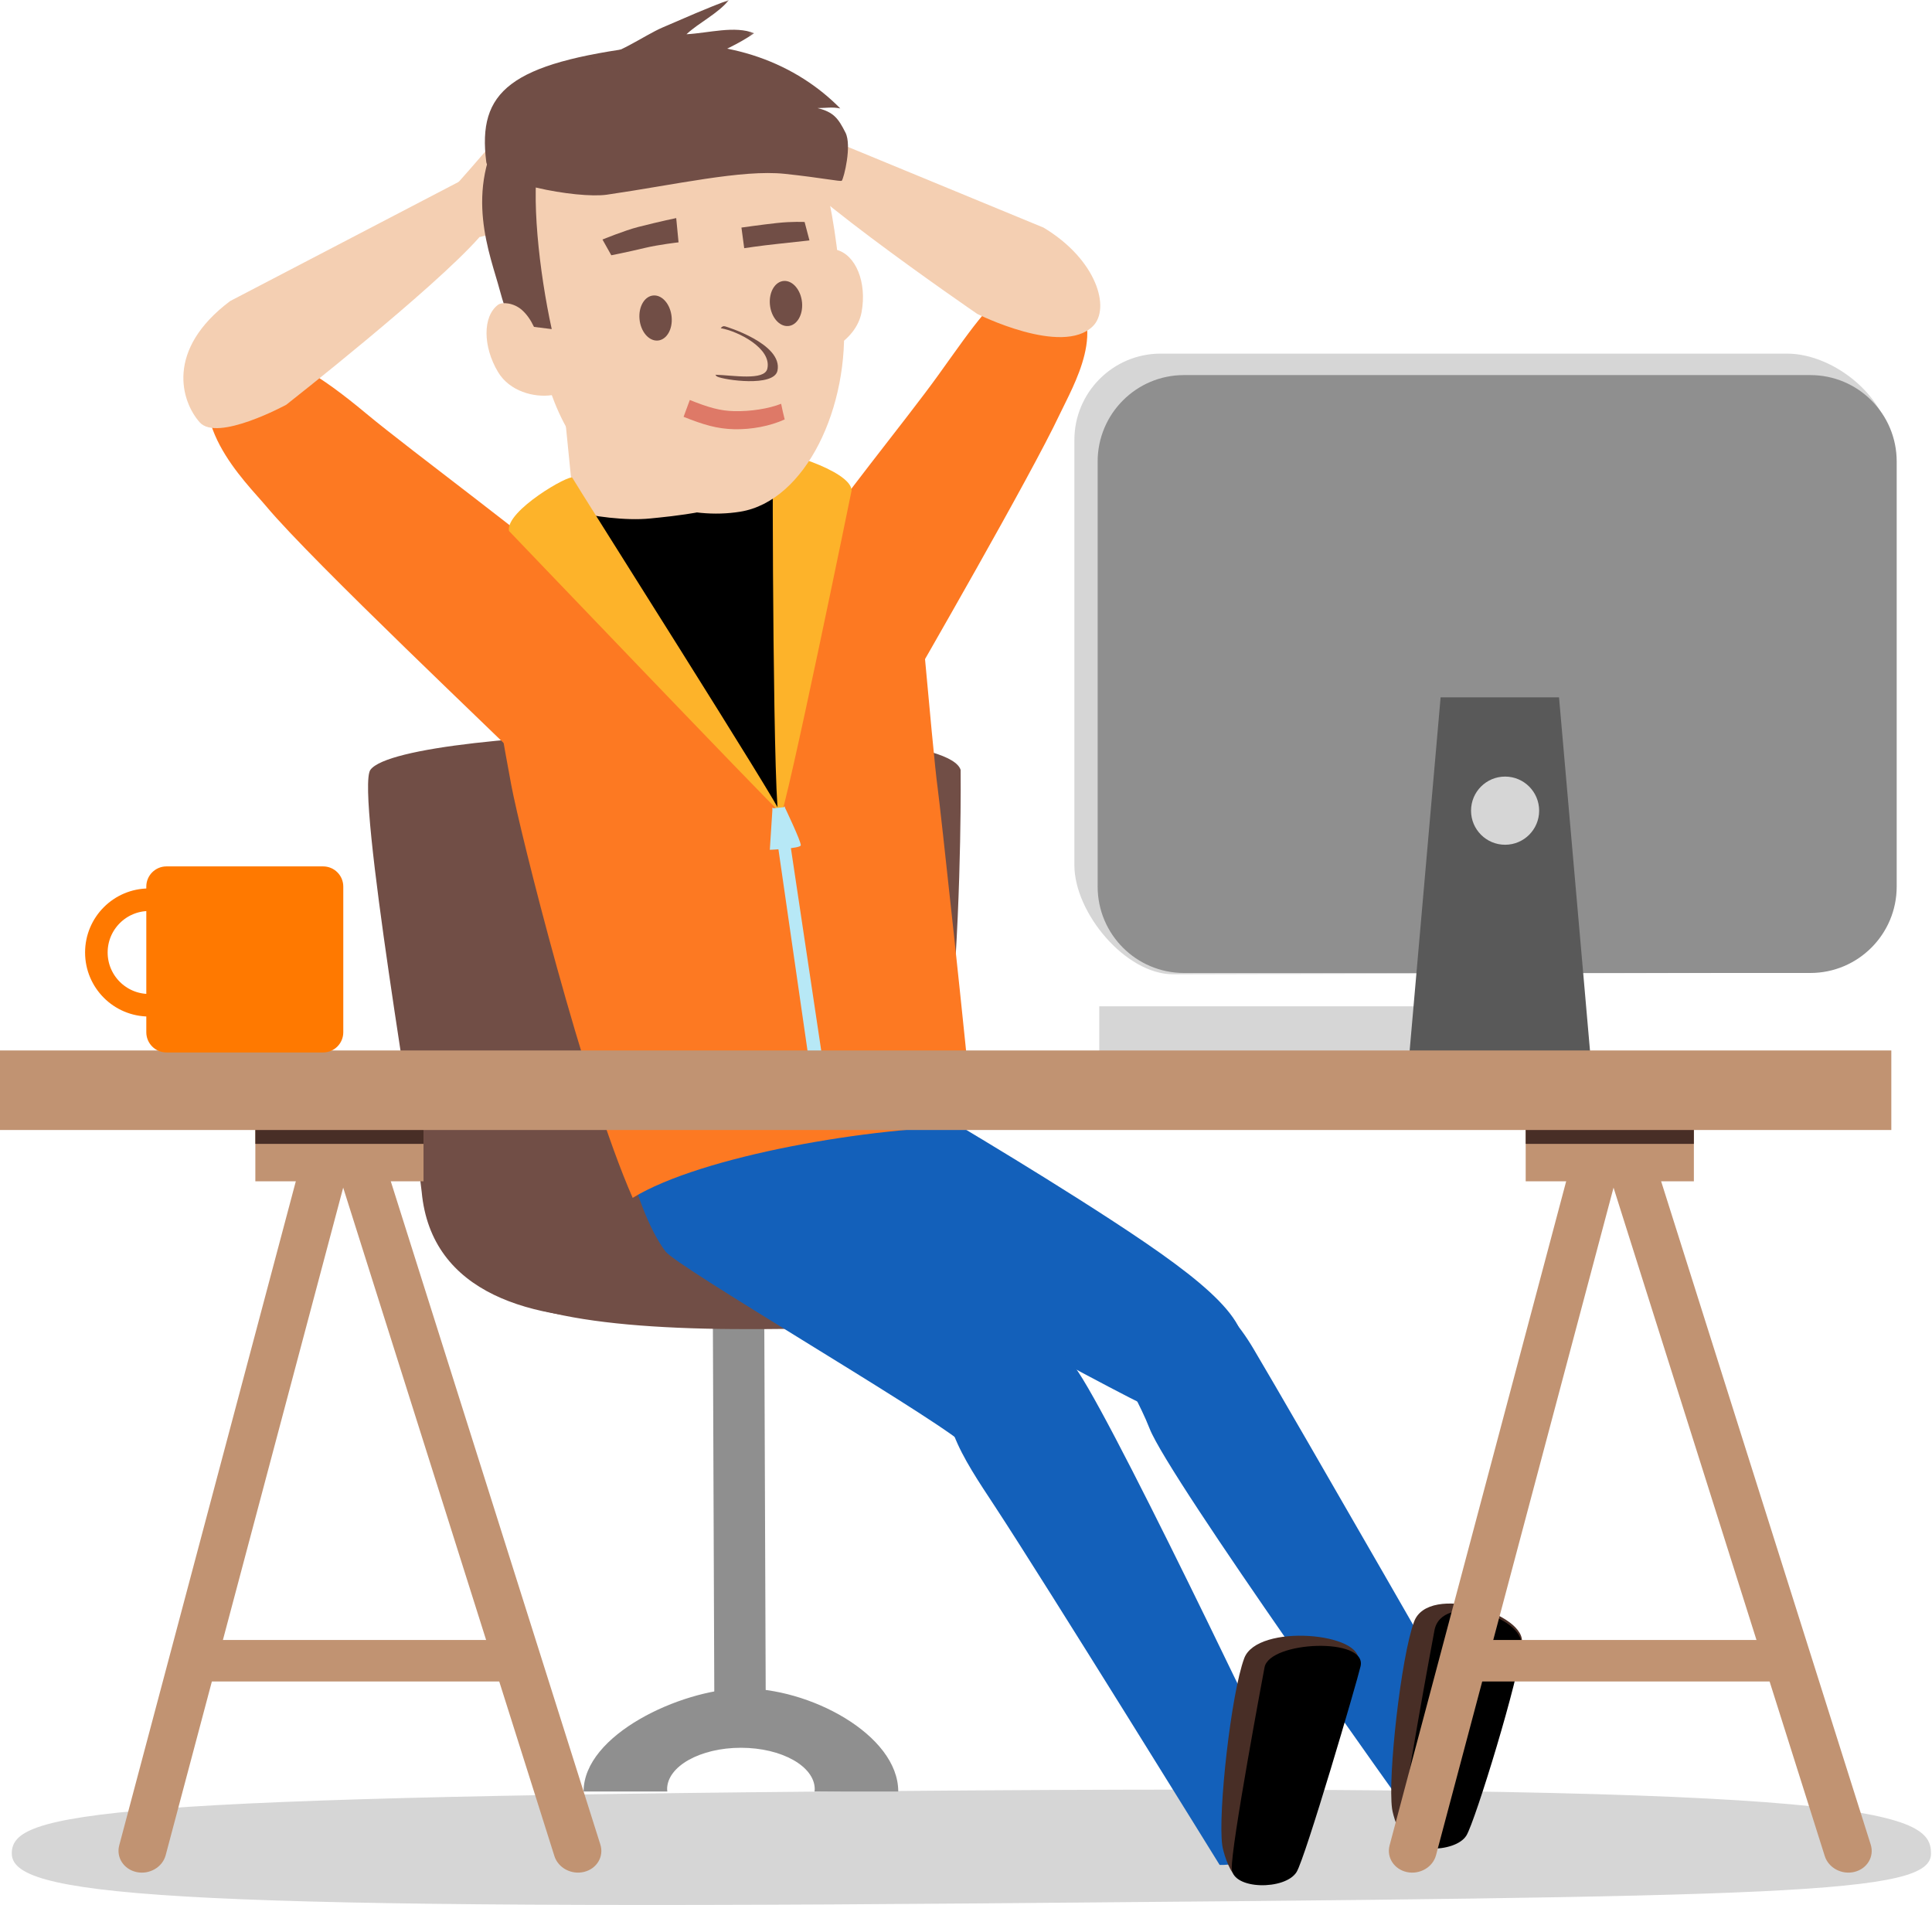 <?xml version="1.0" encoding="UTF-8"?>
<svg width="428px" height="422px" viewBox="0 0 428 422" version="1.1" xmlns="http://www.w3.org/2000/svg" xmlns:xlink="http://www.w3.org/1999/xlink">
    <!-- Generator: Sketch 61 (89581) - https://sketch.com -->
    <title>Group 96</title>
    <desc>Created with Sketch.</desc>
    <defs>
        <polygon id="path-1" points="0.169 0 36.782 0 36.782 16.746 0.169 16.746"></polygon>
    </defs>
    <g id="Page-1" stroke="none" stroke-width="1" fill="none" fill-rule="evenodd">
        <g id="OSK-love-landing-page-novy-zakaznik-Copy" transform="translate(-887, -2285)">
            <g id="Group-96" transform="translate(837, 2255)">
                <rect id="Rectangle" x="0" y="0" width="551" height="482"></rect>
                <path d="M286.538,94.358 C286.538,94.358 280.408,92.24 275.808,93.564 C270.322,95.141 265.952,101.833 257.809,113.167 C250.701,123.056 233.681,143.853 232.16,147.595 C226.837,160.696 240.158,176.906 240.158,176.906 L249.896,184.785 C253.659,178.193 278.187,135.703 284.748,121.807 C287.739,115.474 295.837,102.003 286.538,94.358" id="Fill-1" fill="#FD7922"></path>
                <path d="M239.148,64.361 C237.072,62.342 227.67,53.824 224.137,51.727 C219.933,49.386 212.576,47.951 210.55,47.433 C209.613,47.192 213.009,50.16 212.014,50.571 C211.259,50.884 186.745,57.802 185.742,58.463 C184.837,59.054 201.734,66.204 202.994,66.62 C205.668,67.505 210.841,68.848 214.454,69.263 C216.461,69.492 224.919,66.738 226.821,66.976 C229.41,67.305 228.263,66.794 230.831,65.903 C234.148,64.757 235.814,67.991 236.644,64.914 C236.777,64.42 239.248,65.384 239.228,65.081 C237.889,63.89 240.43,65.608 239.148,64.361" id="Fill-3" fill="#FCC58A"></path>
                <path d="M221.622,62.765 C224.219,58.702 217.55,59.067 222.426,56.177 C222.443,56.169 281.188,80.426 281.188,80.426 C293.024,87.541 296.059,98.352 292.106,102.262 C285.292,108.996 266.475,99.528 266.475,99.528 C266.475,99.528 218.945,66.95 221.622,62.765" id="Fill-5" fill="#F4CFB2"></path>
                <path d="M477.782,440.598 C477.782,449.719 447.024,450.173 267.104,451.655 C83.187,453.172 52.61,449.719 52.61,440.598 C52.61,431.476 70.688,427.895 265.196,426.624 C465.935,425.314 477.782,431.476 477.782,440.598" id="Fill-7" fill="#D6D6D6"></path>
                <path d="M207.901,316.921 L208.24,405.469 C208.251,408.052 210.806,409.999 213.949,409.815 C217.095,409.63 219.638,407.386 219.627,404.804 L219.292,316.921 L207.901,316.921 Z" id="Fill-9" fill="#8F8F8F"></path>
                <path d="M154.712,307.839 C154.786,295.961 161.049,290.112 213.16,289.474 C277.091,288.692 288.101,298.534 288.032,310.408 C287.954,322.281 246.341,324.657 212.445,324.422 C178.547,324.195 154.637,319.712 154.712,307.839" id="Fill-11" fill="#714E46"></path>
                <path d="M197.786,426.363 C197.786,421.29 205.109,417.178 214.14,417.178 C223.17,417.178 230.491,421.29 230.491,426.363 C230.491,426.535 230.462,426.696 230.447,426.867 L248.991,426.867 C248.991,414.264 229.171,403.711 214.14,404.05 C200.762,404.346 179.287,414.264 179.287,426.867 L197.833,426.867 C197.816,426.696 197.786,426.535 197.786,426.363" id="Fill-13" fill="#8F8F8F"></path>
                <path d="M262.811,200.553 C262.811,200.553 264.014,301.686 244.569,311.857 C232.843,317.992 147.641,339.367 143.417,294.024 C142.574,284.996 128.68,205.06 132.064,200.526 C139.48,190.578 259.015,188.347 262.811,200.553" id="Fill-15" fill="#714E46"></path>
                <path d="M222.755,228.184 C222.755,245.398 234.864,308.984 207.127,310.779 C151.31,314.389 143.41,245.195 143.41,227.982 C143.41,210.762 160.601,202.235 179.95,200.354 C220.996,196.368 222.755,210.965 222.755,228.184" id="Fill-17" fill="#714E46"></path>
                <path d="M362.677,432.46 C362.677,432.46 309.02,357.582 304.676,346.474 C300.334,335.37 293.195,329.409 302.935,320.703 C312.341,312.299 320.741,317.101 327.641,328.715 C336.722,343.989 378.711,417.208 378.711,417.208 C378.711,417.208 370.23,429.487 362.677,432.46" id="Fill-19" fill="#1360BA"></path>
                <path d="M235.005,269.259 C224.48,268.173 212.305,284.665 221.087,294.335 C226.282,300.054 299.342,339.719 305.135,341.993 C316.304,346.377 320.739,340.661 324.857,331.904 C328.804,323.51 317.455,314.128 296.239,300.3 C277.114,287.836 254.839,274.831 254.839,274.831 C254.839,274.831 243.558,270.144 235.005,269.259" id="Fill-21" fill="#1360BA"></path>
                <path d="M320.188,443.129 C320.188,443.129 281.974,381.334 270.364,363.645 C263.47,353.14 255.918,342.377 262.035,333.008 C265.876,327.125 280.951,321.996 288.839,333.879 C298.687,348.723 338.542,433.015 338.542,433.015 C338.542,433.015 329.833,443.442 320.188,443.129" id="Fill-23" fill="#1360BA"></path>
                <path d="M232.462,274.175 C232.32,272.035 202.074,273.777 199.962,273.32 C195.108,272.272 190.511,271.448 187.682,271.349 C185,271.257 189.808,297.12 197.425,307.222 C200.025,310.669 253.29,341.722 262.881,349.365 C268.903,354.167 280.279,354.243 283.409,352.152 C287.586,349.365 298.721,339.963 281.671,326.728 C264.101,313.092 237.745,288.003 237.745,288.003 C237.745,288.003 232.811,279.398 232.462,274.175" id="Fill-25" fill="#1360BA"></path>
                <path d="M190.158,295.36 C205.453,285.979 243.447,279.558 265.648,279.558 C264.186,262.754 258.234,208.156 257.709,204.469 C256.653,196.984 252.22,144.579 251.807,143.922 C251.19,142.938 221.887,133.931 201.928,135.293 C186.013,136.383 155.215,155.097 155.215,155.097 C155.767,160.054 159.913,186.076 163.271,203.947 C165.246,214.466 179.304,270.669 190.158,295.36" id="Fill-27" fill="#FD7922"></path>
                <path d="M222.568,209.838 C223.528,205.624 223.664,192.609 224.629,188.398 C227.005,178.023 227.739,141.922 229.1,137.331 C219.789,135.415 212.788,134.709 203.789,135.324 C197.106,135.78 187.803,139.347 179.256,143.327 C181.742,148.524 183.825,154.005 186.103,158.848 C190.657,168.532 217.673,200.747 222.568,209.838" id="Fill-29" fill="#000000"></path>
                <polygon id="Fill-31" fill="#B7E8F6" points="233.288 271.822 230.247 272.154 221.105 208.838 222.781 210.723 223.813 208.569"></polygon>
                <path d="M98.587,108.599 C98.587,108.599 103.2,108.802 107.991,108.874 C113.707,108.957 120.289,112.571 131.24,121.704 C140.796,129.674 171.957,152.697 174.449,156.029 C183.17,167.703 174.377,189.516 174.377,189.516 L167.164,200.067 C161.732,194.489 119.14,154.331 109.01,142.198 C104.395,136.667 89.633,122.831 98.587,108.599" id="Fill-33" fill="#FD7922"></path>
                <path d="M238.661,138.642 C238.661,138.642 224.137,209.703 222.705,211.488 C221.272,213.272 221.046,131.312 221.262,130.311 C221.477,129.309 238.492,134.101 238.661,138.642" id="Fill-35" fill="#FDB32A"></path>
                <path d="M198.155,59.148 C197.023,58.735 178.523,55.095 177.714,54.97 C176.65,54.806 170.858,50.017 170.007,50.498 C166.349,52.558 153.876,68.181 149.755,72.282 L150.981,72.806 C151.041,72.726 151.06,72.7 150.98,72.812 L150.981,72.806 C150.761,73.107 149.854,74.352 150.138,73.97 C150.612,76.342 149.222,76.366 150.375,78.505 C151.931,81.398 143.468,83.905 146.963,84.221 C149.672,84.47 165.987,80.114 168.418,79.131 C170.204,78.41 171.063,78.025 172.953,77.287 C176.357,75.955 181.043,73.295 183.421,71.728 C184.541,70.991 199.175,59.516 198.155,59.148" id="Fill-37" fill="#F4CFB2"></path>
                <path d="M197.253,52.517 C195.396,51.893 159.648,40.022 158.72,70.417 C158.1,90.659 177.153,135.23 193.675,133.913 C210.192,132.595 208.867,56.422 197.253,52.517" id="Fill-39" fill="#8E5301"></path>
                <path d="M194.053,144.854 C188.586,145.416 181.052,144.337 177.248,143.309 L174.26,113.361 L207.437,110.091 L214.408,139.375 C212.206,143.226 198.445,144.406 194.053,144.854" id="Fill-41" fill="#F4CFB2"></path>
                <path d="M222.959,96.327 C221.719,102.939 222.649,107.681 227.009,108.721 C231.362,109.766 239.626,105.798 240.863,99.18 C242.101,92.56 239.57,86.356 235.211,85.317 C230.862,84.275 224.198,89.709 222.959,96.327" id="Fill-43" fill="#F4CFB2"></path>
                <path d="M236.859,99.995 C238.339,120.128 228.485,141.015 213.968,143.358 C202.737,145.175 189.52,141.089 180.07,131.077 C171.816,122.328 169.116,107.426 166.733,95.972 C161.623,71.403 166.078,51.817 189.481,47.847 C225.328,41.768 233.514,54.49 236.859,99.995" id="Fill-45" fill="#F4CFB2"></path>
                <path d="M163.209,101.812 C166.215,102.145 169.221,102.531 172.225,102.905 C169.471,90.295 167.492,72.98 169.471,64.03 C169.883,60.794 164.89,58.696 161.695,57.623 C152.582,72.4 158.632,86.433 160.745,94.392 C161.367,96.737 162.208,99.238 163.209,101.812" id="Fill-47" fill="#714E46"></path>
                <path d="M191.673,100.692 C191.926,103.45 193.721,105.577 195.691,105.443 C197.654,105.31 199.049,102.972 198.789,100.217 C198.536,97.449 196.735,95.321 194.773,95.453 C192.805,95.583 191.418,97.927 191.673,100.692" id="Fill-49" fill="#714E46"></path>
                <path d="M220.561,97.472 C220.816,100.235 222.614,102.362 224.582,102.228 C226.545,102.101 227.931,99.756 227.678,96.996 C227.42,94.24 225.62,92.109 223.655,92.237 C221.688,92.368 220.306,94.715 220.561,97.472" id="Fill-51" fill="#714E46"></path>
                <path d="M172.305,117.526 C170.351,111.019 170.057,102.582 165.613,98.66 C163.827,97.083 161.254,96.832 160.323,97.528 C156.932,100.066 156.935,106.728 160.331,112.415 C162.879,116.684 168.32,118.137 172.305,117.526" id="Fill-53" fill="#F4CFB2"></path>
                <path d="M231.114,53.943 C233.029,53.941 234.353,53.643 236.15,54.026 C226.735,44.425 211.746,37.865 192.65,40.277 C162.873,44.035 155.758,50.285 157.72,65.845 C158.305,70.475 177.924,74.075 184.461,73.126 C199.51,70.941 214.406,67.507 223.857,68.51 C232.104,69.385 236.285,70.293 236.49,70.028 C236.95,69.435 238.748,62.245 237.304,59.389 C235.708,56.236 234.71,54.841 231.114,53.943" id="Fill-55" fill="#714E46"></path>
                <path d="M210.612,102.292 C210.213,102.18 209.912,102.36 209.668,102.703 C213.503,103.365 221.026,107.177 219.988,111.678 C219.363,114.394 212.347,113.125 208.486,113.014 C208.601,113.203 208.717,113.348 208.845,113.411 C210.41,114.191 221.466,115.794 222.236,112.111 C223.48,106.158 210.801,102.336 210.612,102.292" id="Fill-57" fill="#714E46"></path>
                <path d="M152.587,69.785 C136.891,77.963 100.985,96.692 100.985,96.692 C86.588,107.499 90.14,118.929 94.237,123.553 C98.148,127.969 113.425,119.658 113.425,119.658 C113.425,119.658 146.045,94.066 156.169,82.584 C155.498,78.206 154.393,73.915 152.587,69.785" id="Fill-59" fill="#F4CFB2"></path>
                <path d="M214.866,84.981 C214.866,84.981 218.378,84.437 222.443,84.009 C226.712,83.56 229.321,83.26 229.321,83.26 L228.246,79.179 C228.246,79.179 225.587,79.025 222.087,79.407 C218.94,79.745 214.254,80.413 214.254,80.413 L214.866,84.981 Z" id="Fill-61" fill="#714E46"></path>
                <path d="M199.803,78.312 C199.803,78.312 196.504,78.979 191.347,80.29 C188.419,81.037 183.467,83.061 183.467,83.061 L185.424,86.548 C185.424,86.548 189.135,85.819 192.772,84.942 C195.968,84.173 200.32,83.686 200.32,83.686 L199.803,78.312 Z" id="Fill-63" fill="#714E46"></path>
                <path d="M162.753,147.618 C162.753,147.618 220.92,208.403 222.704,209.838 C224.49,211.272 177.23,136.786 176.804,135.856 C176.377,134.925 161.941,143.143 162.753,147.618" id="Fill-65" fill="#FDB32A"></path>
                <path d="M221.13,209.067 L223.839,208.796 C223.839,208.796 227.555,216.56 227.4,217.274 C227.246,217.988 220.539,218.255 220.539,218.255 L221.13,209.067 Z" id="Fill-67" fill="#B7E8F6"></path>
                <g id="Group-71" transform="translate(180.298, 30)">
                    <mask id="mask-2" fill="white">
                        <use xlink:href="#path-1"></use>
                    </mask>
                    <g id="Clip-70"></g>
                    <path d="M3.95,15.384 C6.898,15.84 9.838,16.212 12.477,16.746 C21.081,14.781 29.782,12.117 36.782,7.365 C32.493,5.621 26.685,7.323 21.779,7.586 C24.611,4.947 28.707,3.066 31.19,-0 C26.396,1.744 21.316,4.011 16.53,6.064 C12.248,7.902 6.109,12.552 1.251,12.745 L0.169,14.381 C1.428,14.703 2.683,15.047 3.95,15.384" id="Fill-69" fill="#714E46" mask="url(#mask-2)"></path>
                </g>
                <polygon id="Clip-73" points="50 452 477.783 452 477.783 30 50 30"></polygon>
                <polygon id="Fill-72" fill="#D6D6D6" points="293.521 264.048 381.016 264.048 381.016 252.923 293.521 252.923"></polygon>
                <path d="M469.724,222.133 C469.724,232.705 458.255,245.502 447.691,245.502 L309.893,245.831 C299.327,245.831 288.009,232.208 288.009,221.637 L288.009,127.481 C288.009,116.907 296.574,108.336 307.133,108.336 L445.892,108.336 C456.453,108.336 468.736,118.403 468.736,128.981 L469.724,222.133 Z" id="Fill-74" fill="#D6D6D6"></path>
                <path d="M470.179,226.395 C470.179,236.967 461.611,245.54 451.046,245.54 L312.292,245.54 C301.728,245.54 293.164,236.967 293.164,226.395 L293.164,132.235 C293.164,121.666 301.728,113.091 312.292,113.091 L451.046,113.091 C461.611,113.091 470.179,121.666 470.179,132.235 L470.179,226.395 Z" id="Fill-75" fill="#8F8F8F"></path>
                <polygon id="Fill-76" fill="#595959" points="361.906 267.04 369.143 184.475 395.373 184.475 402.611 267.04"></polygon>
                <path d="M390.971,209.587 C390.971,213.756 387.594,217.135 383.429,217.135 C379.26,217.135 375.883,213.756 375.883,209.587 C375.883,205.413 379.26,202.034 383.429,202.034 C387.594,202.034 390.971,205.413 390.971,209.587" id="Fill-77" fill="#D6D6D6"></path>
                <path d="M325.643,397.334 C322.716,405.146 319.79,431.644 320.766,438.756 C320.961,440.182 322.12,444.045 323.554,445.45 C326.782,448.615 333.029,446.844 333.586,445.73 C335.248,442.398 350.027,401.797 350.864,398.172 C352.36,391.69 328.552,389.57 325.643,397.334" id="Fill-78" fill="#482E26"></path>
                <path d="M330.142,399.334 C330.04,399.834 322.639,439.311 322.883,443.984 C323.128,448.658 334.732,448.775 337.238,444.695 C339.187,441.524 350.573,402.742 351.411,399.114 C352.909,392.635 331.327,393.505 330.142,399.334" id="Fill-79" fill="#000000"></path>
                <path d="M363.266,389.245 C360.368,397.066 357.413,423.554 358.389,430.666 C358.584,432.092 359.742,435.954 361.177,437.361 C364.406,440.525 370.651,438.756 371.21,437.639 C372.87,434.309 386.255,397.754 387.094,394.126 C388.59,387.647 366.47,380.599 363.266,389.245" id="Fill-80" fill="#482E26"></path>
                <path d="M367.764,391.245 C367.677,391.747 360.261,431.223 360.506,435.897 C360.75,440.569 372.354,440.684 374.861,436.608 C376.809,433.435 386.686,401.272 387.094,394.546 C387.495,387.907 369.258,382.689 367.764,391.245" id="Fill-81" fill="#000000"></path>
                <path d="M86.705,440.968 C85.995,443.637 83.115,445.312 80.276,444.717 C77.433,444.12 75.701,441.474 76.411,438.804 L119.616,276.336 C120.325,273.674 123.204,271.997 126.045,272.592 C128.888,273.19 130.619,275.833 129.908,278.503 L86.705,440.968 Z" id="Fill-82" fill="#C19372"></path>
                <path d="M183,438.624 C183.832,441.26 182.229,443.966 179.415,444.668 C176.605,445.37 173.651,443.803 172.817,441.164 L122.025,280.435 C121.197,277.798 122.8,275.093 125.611,274.391 C128.423,273.689 131.376,275.261 132.213,277.895 L183,438.624 Z" id="Fill-83" fill="#C19372"></path>
                <polygon id="Fill-84" fill="#C19372" points="106.567 291.69 143.822 291.69 143.822 273.741 106.567 273.741"></polygon>
                <polygon id="Fill-85" fill="#482E26" points="106.567 283.399 143.822 283.399 143.822 272.906 106.567 272.906"></polygon>
                <polygon id="Fill-86" fill="#C19372" points="92.453 402.492 166.005 402.492 166.005 393.3 92.453 393.3"></polygon>
                <path d="M368.128,440.968 C367.42,443.637 364.54,445.312 361.7,444.717 C358.857,444.12 357.126,441.474 357.837,438.804 L401.04,276.336 C401.75,273.674 404.63,271.997 407.469,272.592 C410.313,273.19 412.042,275.833 411.332,278.503 L368.128,440.968 Z" id="Fill-87" fill="#C19372"></path>
                <path d="M464.424,438.624 C465.256,441.26 463.653,443.966 460.841,444.668 C458.029,445.37 455.075,443.803 454.243,441.164 L403.45,280.435 C402.621,277.798 404.224,275.093 407.034,274.391 C409.849,273.689 412.799,275.261 413.636,277.895 L464.424,438.624 Z" id="Fill-88" fill="#C19372"></path>
                <polygon id="Fill-89" fill="#C19372" points="387.991 291.69 425.246 291.69 425.246 273.741 387.991 273.741"></polygon>
                <polygon id="Fill-90" fill="#482E26" points="387.991 283.399 425.246 283.399 425.246 272.906 387.991 272.906"></polygon>
                <polygon id="Fill-91" fill="#C19372" points="373.877 402.492 447.429 402.492 447.429 393.3 373.877 393.3"></polygon>
                <polygon id="Fill-92" fill="#C19372" points="50 280.326 468.987 280.326 468.987 262.705 50 262.705"></polygon>
                <path d="M223.047,119.448 C220.306,120.533 216.273,121.168 212.64,121.083 C209.469,121.003 206.914,120.249 202.813,118.609 L201.436,122.336 C205.878,124.111 208.878,124.991 212.581,125.081 C212.59,125.079 212.601,125.083 212.613,125.084 C216.466,125.177 220.612,124.389 223.835,122.915 C223.483,121.601 223.333,120.774 223.047,119.448" id="Fill-93" fill="#DE7967"></path>
                <path d="M86.882,221.93 L121.579,221.93 C124.047,221.93 126.049,223.933 126.049,226.405 L126.049,258.671 C126.049,261.143 124.047,263.146 121.579,263.146 L86.882,263.146 C84.412,263.146 82.411,261.143 82.411,258.671 L82.411,226.405 C82.411,223.933 84.412,221.93 86.882,221.93" id="Fill-94" fill="#FF7900"></path>
                <path d="M83.026,252.688 C76.576,252.688 71.348,247.455 71.348,241 C71.348,234.545 76.576,229.312 83.026,229.312" id="Stroke-95" stroke="#FF7900" stroke-width="5"></path>
            </g>
        </g>
    </g>
</svg>